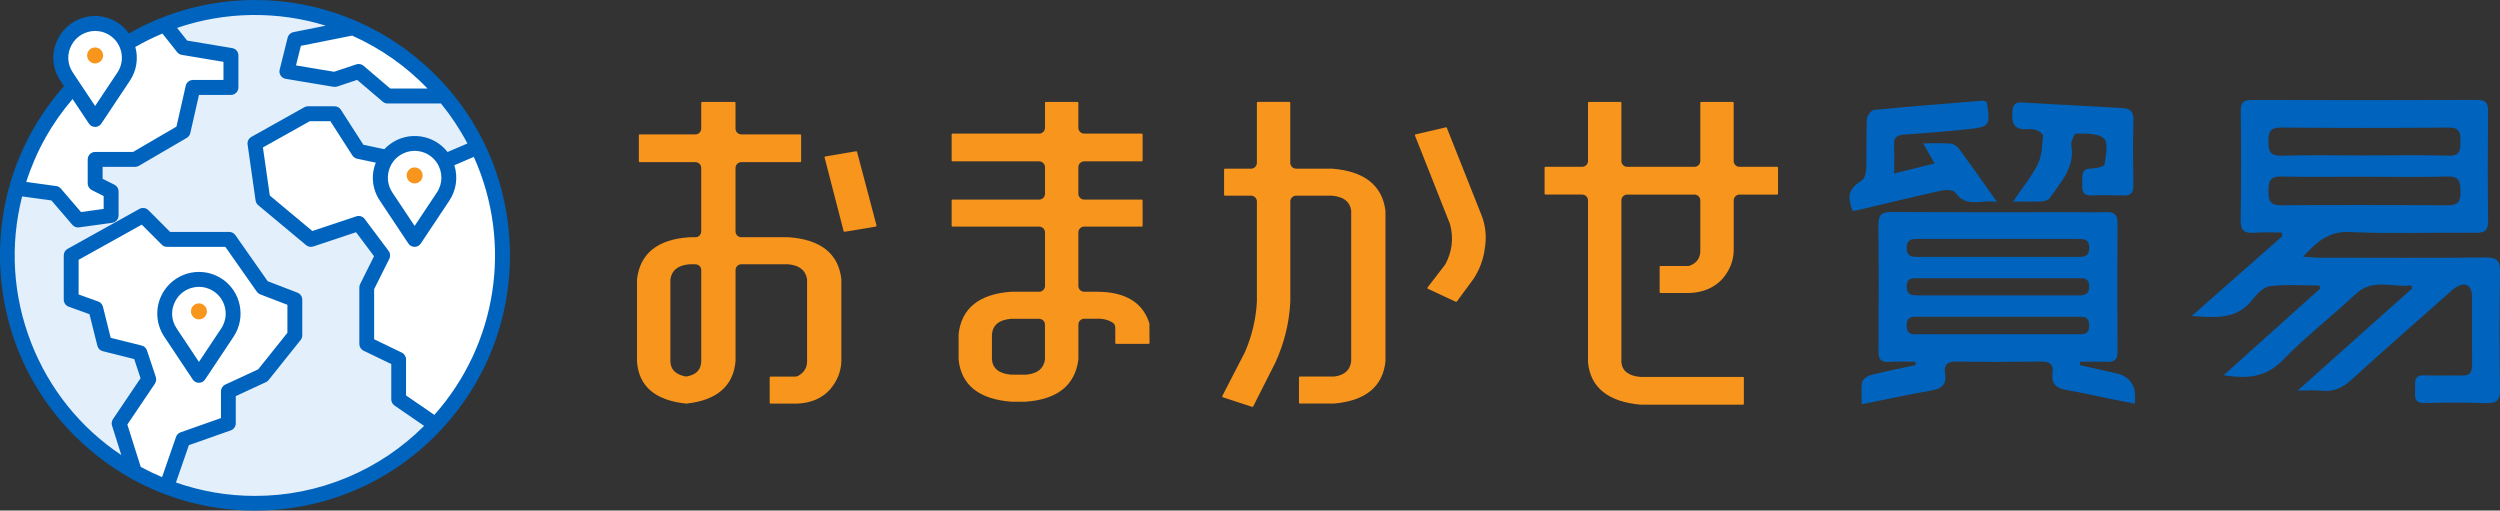<svg width="568" height="116" viewBox="0 0 568 116" fill="none" xmlns="http://www.w3.org/2000/svg">
<rect x="0" y="0" width="568" height="116" fill="#333333" stroke="none"/>
<g clip-path="url(#clip0_3698_3598)">
<path d="M526.932 64.865C523.191 64.865 519.42 64.577 515.73 65.015C514.281 65.183 512.764 66.778 511.746 68.091C508.187 72.686 503.373 72.155 497.959 71.786C505.052 65.54 511.796 59.607 518.533 53.674C518.49 53.398 518.452 53.117 518.408 52.836C516.348 52.836 514.275 52.705 512.227 52.873C509.948 53.055 509.036 52.429 509.08 49.916C509.23 41.688 509.186 33.461 509.105 25.233C509.086 23.37 509.629 22.707 511.552 22.714C528.63 22.77 545.714 22.776 562.791 22.701C564.952 22.689 565.308 23.57 565.289 25.452C565.214 33.68 565.189 41.907 565.302 50.135C565.333 52.323 564.602 52.898 562.498 52.88C552.919 52.786 543.329 53.136 533.769 52.717C529.098 52.511 526.476 54.886 523.235 58.3C524.79 58.413 525.783 58.55 526.775 58.55C539.426 58.563 552.077 58.638 564.727 58.5C567.412 58.469 568.043 59.325 567.999 61.883C567.849 70.735 567.843 79.607 567.999 88.46C568.049 91.061 567.144 91.667 564.746 91.586C560.144 91.43 555.53 91.436 550.928 91.573C548.186 91.655 548.767 89.841 548.723 88.297C548.674 86.734 548.424 85.146 550.909 85.278C553.7 85.421 556.51 85.228 559.307 85.328C561.093 85.39 561.68 84.671 561.668 82.945C561.605 77.706 561.668 72.461 561.63 67.216C561.611 64.752 560.032 63.958 557.909 65.315C557.234 65.752 556.653 66.346 556.048 66.884C548.811 73.299 541.505 79.638 534.381 86.172C532.295 88.085 530.216 89.091 527.4 88.766C525.895 88.597 524.353 88.735 522.018 88.735C531.04 80.689 539.545 73.111 548.043 65.534L547.837 64.821C543.597 65.415 539.133 63.095 535.124 66.872C529.735 71.954 523.797 76.481 518.658 81.795C514.862 85.728 510.691 86.109 505.202 85.259C512.758 78.469 519.982 71.98 527.213 65.496C527.119 65.29 527.025 65.084 526.932 64.871V64.865ZM537.153 40.144C530.834 40.144 524.509 40.238 518.196 40.1C515.499 40.044 515.411 41.501 515.392 43.526C515.374 45.577 515.773 46.671 518.209 46.646C530.847 46.553 543.485 46.559 556.123 46.646C558.408 46.665 559.089 45.846 559.032 43.652C558.983 41.538 558.958 40.025 556.11 40.1C549.797 40.263 543.472 40.151 537.153 40.151V40.138V40.144ZM537.172 35.311C543.572 35.311 549.979 35.205 556.372 35.361C558.976 35.424 559.008 34.055 559.014 32.16C559.026 30.235 558.92 28.959 556.348 28.978C543.641 29.091 530.922 29.084 518.215 28.978C515.798 28.959 515.368 29.991 515.386 32.054C515.405 34.099 515.555 35.443 518.24 35.374C524.546 35.199 530.859 35.324 537.172 35.318V35.311Z" fill="#0064BF"/>
<path d="M472.509 82.952C475.275 83.571 478.035 84.171 480.795 84.809C484.123 85.571 485.528 87.872 485.003 91.711C483.005 91.317 481.026 90.929 479.034 90.529C475.943 89.898 472.859 89.166 469.749 88.66C467.364 88.266 465.953 87.372 466.352 84.634C466.615 82.827 465.684 82.12 463.798 82.145C457.386 82.233 450.973 82.245 444.56 82.145C442.568 82.114 441.569 82.77 441.913 84.771C442.381 87.491 441.026 88.36 438.597 88.766C433.54 89.629 428.526 90.736 422.987 91.842C422.987 89.942 422.781 88.335 423.081 86.822C423.218 86.159 424.311 85.403 425.098 85.203C428.451 84.346 431.854 83.677 435.232 82.945C435.207 82.689 435.182 82.433 435.157 82.183C433.14 82.183 431.117 82.089 429.112 82.214C427.295 82.32 426.783 81.558 426.796 79.838C426.846 70.26 426.877 60.682 426.777 51.104C426.752 48.853 427.47 48.159 429.712 48.172C443.436 48.253 457.173 48.216 470.898 48.216C473.427 48.216 475.962 48.284 478.485 48.197C480.289 48.134 481.107 48.722 481.101 50.66C481.045 60.419 481.051 70.179 481.101 79.938C481.113 81.764 480.32 82.295 478.641 82.208C476.63 82.114 474.607 82.183 472.59 82.183C472.565 82.445 472.54 82.708 472.515 82.971H472.503V82.952H472.509ZM454.051 54.28H435.894C434.495 54.28 433.171 54.255 433.184 56.337C433.196 58.425 434.545 58.369 435.931 58.369C447.945 58.381 459.965 58.369 471.978 58.369C473.371 58.369 474.676 58.406 474.669 56.306C474.669 54.18 473.308 54.292 471.941 54.286C465.978 54.267 460.021 54.286 454.051 54.274V54.28ZM453.864 75.937H471.728C473.165 75.937 474.688 76.193 474.651 73.874C474.613 71.711 473.196 71.967 471.86 71.967H436.131C434.701 71.967 433.134 71.692 433.19 74.011C433.246 76.362 434.901 75.918 436.268 75.931C442.138 75.962 447.995 75.943 453.864 75.943V75.937ZM453.608 67.122H472.041C473.508 67.122 474.719 67.022 474.651 64.984C474.588 62.989 473.264 63.214 472.016 63.214H435.975C434.62 63.214 433.184 62.995 433.202 65.14C433.221 67.228 434.639 67.109 436 67.115C441.875 67.134 447.739 67.115 453.614 67.115H453.608V67.122Z" fill="#0064BF"/>
<path d="M430.343 39.419C433.746 38.569 436.487 37.887 439.54 37.124C438.604 35.486 437.873 34.205 436.936 32.573C439.234 32.573 441.201 32.473 443.137 32.623C443.817 32.673 444.654 33.217 445.079 33.786C447.857 37.562 450.542 41.401 453.733 45.884C450.105 45.227 446.746 47.378 444.223 43.72C443.817 43.126 442.113 43.076 441.12 43.295C434.87 44.664 428.651 46.19 422.419 47.659C421.907 47.778 421.382 47.853 420.902 47.941C419.565 44.258 420.09 42.901 423.012 40.976C423.643 40.563 423.986 39.319 424.017 38.45C424.13 34.661 423.98 30.86 424.155 27.078C424.192 26.321 425.141 25.039 425.772 24.977C434.02 24.17 442.294 23.533 450.561 22.87C450.798 22.851 451.048 23.032 451.217 23.101C451.335 23.245 451.429 23.308 451.441 23.376C452.216 28.578 452.103 28.816 447.046 29.353C442.2 29.866 437.355 30.266 432.491 30.591C430.867 30.704 430.255 31.329 430.33 32.923C430.411 34.88 430.349 36.843 430.349 39.419H430.343Z" fill="#0064BF"/>
<path d="M457.354 45.809C459.52 42.608 461.631 40.075 463.042 37.193C463.966 35.311 463.954 32.936 464.166 30.766C464.203 30.41 463.292 29.803 462.711 29.585C462.055 29.334 461.281 29.297 460.569 29.347C457.585 29.566 457.01 27.984 457.204 25.377C457.329 23.689 457.922 23.176 459.508 23.282C464.097 23.576 468.699 23.808 473.295 24.058C476.267 24.22 479.245 24.414 482.218 24.564C483.941 24.645 484.765 25.302 484.715 27.227C484.59 32.198 484.634 37.168 484.697 42.132C484.721 43.733 484.197 44.458 482.536 44.408C480.101 44.339 477.659 44.314 475.224 44.408C472.989 44.496 473.026 43.076 473.101 41.551C473.17 40.107 472.589 38.331 475.124 38.287C476.186 38.269 478.084 37.856 478.153 37.4C478.465 35.386 479.058 32.417 478.009 31.448C476.673 30.203 473.869 30.404 471.684 30.335C471.334 30.322 470.46 32.204 470.61 33.079C471.453 38.094 468.181 41.357 465.752 44.958C465.427 45.433 464.553 45.721 463.916 45.758C461.949 45.859 459.964 45.796 457.341 45.796L457.354 45.809Z" fill="#0064BF"/>
<path d="M58.232 112.993C89.303 112.993 114.491 87.773 114.491 56.662C114.491 25.551 89.303 0.331 58.232 0.331C27.161 0.331 1.973 25.551 1.973 56.662C1.973 87.773 27.161 112.993 58.232 112.993Z" fill="#E3EFFA"/>
<path d="M43.92 19.881C43.19 23.07 42.465 26.259 41.735 29.453C37.969 31.729 34.211 34.011 30.445 36.287C27.536 36.306 24.632 36.324 21.722 36.349V41.582C22.896 42.064 24.07 42.551 25.25 43.033C25.232 44.921 25.207 46.815 25.188 48.703C22.628 49.041 20.068 49.379 17.508 49.71C15.89 47.897 14.279 46.077 12.662 44.264C9.659 43.808 6.655 43.358 3.658 42.901C3.92 40.632 4.383 38.869 4.726 37.731C6.612 31.585 10.352 27.14 14.292 22.201C14.704 21.688 15.097 21.226 15.491 20.776C18.563 17.268 21.504 14.811 23.421 13.336C25.288 11.798 27.629 10.091 30.47 8.484C33.149 6.965 35.659 5.877 37.838 5.083C39.193 6.915 40.554 8.753 41.91 10.585C45.369 11.316 48.828 12.041 52.287 12.773V20.157C49.496 20.063 46.705 19.975 43.914 19.881H43.92Z" fill="white"/>
<path d="M93.655 54.055C93.137 53.017 92.618 51.973 92.094 50.935C90.221 48.084 88.354 45.233 86.48 42.382C86.362 41.501 86.249 39.757 86.999 37.793C87.342 36.893 88.179 34.811 90.408 33.517C92.899 32.073 95.416 32.604 96.146 32.767C98.912 33.398 100.486 35.243 100.948 35.824C101.329 36.593 101.972 38.144 101.947 40.194C101.916 42.464 101.073 44.133 100.636 44.877C98.307 47.934 95.978 50.998 93.655 54.055Z" fill="white"/>
<path d="M20.956 26.909C20.437 25.871 19.919 24.827 19.395 23.789C17.521 20.938 15.654 18.087 13.781 15.236C13.662 14.355 13.55 12.61 14.299 10.647C14.643 9.747 15.479 7.665 17.709 6.371C20.2 4.927 22.716 5.458 23.447 5.621C26.213 6.252 27.787 8.096 28.249 8.678C28.63 9.447 29.273 10.997 29.248 13.048C29.216 15.318 28.374 16.987 27.936 17.731C25.607 20.788 23.278 23.852 20.956 26.909Z" fill="white"/>
<path d="M44.801 84.953C44.283 83.915 43.765 82.871 43.24 81.833C41.367 78.982 39.5 76.131 37.627 73.28C37.508 72.398 37.396 70.654 38.145 68.691C38.489 67.791 39.325 65.709 41.554 64.415C44.046 62.97 46.562 63.502 47.293 63.664C50.059 64.296 51.632 66.14 52.094 66.722C52.475 67.491 53.118 69.041 53.093 71.092C53.062 73.361 52.219 75.031 51.782 75.775C49.453 78.832 47.124 81.895 44.801 84.953Z" fill="white"/>
<path d="M99.855 21.313C95.971 21.501 92.088 21.688 88.204 21.882C85.806 20.113 83.415 18.343 81.017 16.574C79.25 17.087 77.483 17.599 75.716 18.106C72.238 17.362 68.76 16.624 65.275 15.88C65.969 13.517 66.655 11.154 67.348 8.784C71.001 7.803 74.654 6.815 78.307 5.833C80.923 6.602 84.12 7.834 87.498 9.847C93.73 13.561 97.651 18.2 99.855 21.313Z" fill="white"/>
<path d="M41.666 99.757C40.555 103.434 39.45 107.116 38.338 110.792C35.703 109.567 33.068 108.341 30.433 107.116C29.322 103.321 28.21 99.52 27.099 95.725C29.341 92.511 31.588 89.298 33.83 86.084C33.112 84.115 32.4 82.152 31.682 80.182C29.003 79.582 26.319 78.982 23.64 78.375C23.059 75.624 22.485 72.867 21.904 70.117C19.993 69.491 18.083 68.866 16.172 68.241C16.209 64.796 16.247 61.345 16.284 57.9C21.692 54.918 27.099 51.929 32.506 48.947C34.561 50.773 36.621 52.605 38.676 54.43C43.134 54.405 47.598 54.386 52.057 54.361C54.642 58.063 57.233 61.764 59.818 65.465C62.26 66.371 64.701 67.272 67.142 68.178C67.011 70.885 66.88 73.586 66.755 76.293C64.326 79.326 61.904 82.358 59.475 85.384C57.002 86.584 54.529 87.791 52.057 88.991C51.919 91.398 51.782 93.805 51.638 96.212C48.31 97.394 44.982 98.57 41.654 99.751H41.666V99.757Z" fill="white"/>
<path d="M98.699 96.787C96.027 94.831 93.361 92.874 90.688 90.917C90.645 87.922 90.607 84.934 90.563 81.939C88.272 80.751 85.98 79.563 83.682 78.382C83.67 73.868 83.657 69.347 83.639 64.833C84.644 62.583 85.649 60.338 86.655 58.087C84.944 55.749 83.227 53.417 81.516 51.079C77.944 52.204 74.366 53.33 70.795 54.449C67.104 51.373 63.408 48.297 59.718 45.221C59.299 40.844 58.887 36.468 58.469 32.092C62.147 29.997 65.824 27.909 69.502 25.815C71.769 25.852 74.029 25.89 76.296 25.933C77.963 28.784 79.624 31.629 81.291 34.48C86.611 35.543 91.937 36.612 97.257 37.675C100.897 36.281 104.531 34.886 108.172 33.492C109.458 35.63 111.138 38.831 112.411 42.964C114.26 48.978 114.285 53.867 114.272 58.25C114.26 63.202 114.241 67.809 112.411 73.536C111.231 77.244 109.589 80.232 106.317 86.209C105.393 87.897 104.313 89.766 102.721 91.961C101.216 94.024 99.798 95.643 98.712 96.787H98.699Z" fill="white"/>
<path d="M94.204 41.676C95.207 41.676 96.021 40.861 96.021 39.857C96.021 38.852 95.207 38.037 94.204 38.037C93.2 38.037 92.387 38.852 92.387 39.857C92.387 40.861 93.2 41.676 94.204 41.676Z" fill="#F8951D"/>
<path d="M45.2 72.567C46.203 72.567 47.017 71.753 47.017 70.748C47.017 69.743 46.203 68.929 45.2 68.929C44.196 68.929 43.383 69.743 43.383 70.748C43.383 71.753 44.196 72.567 45.2 72.567Z" fill="#F8951D"/>
<path d="M50.452 63.37C46.112 60.469 40.224 61.651 37.327 65.996C35.204 69.191 35.204 73.317 37.327 76.506L43.789 86.215C44.039 86.59 44.42 86.847 44.863 86.934C44.976 86.959 45.088 86.966 45.2 86.966C45.531 86.966 45.856 86.865 46.137 86.678C46.324 86.553 46.48 86.397 46.605 86.209L53.068 76.5C55.959 72.154 54.785 66.259 50.446 63.358V63.37H50.452ZM50.558 74.13C50.464 74.299 50.364 74.468 50.258 74.63L45.2 82.227L40.143 74.63C38.875 72.761 38.757 70.373 39.843 68.391C40.611 66.953 41.885 65.909 43.44 65.434C44.02 65.258 44.614 65.171 45.207 65.171C46.193 65.171 47.173 65.415 48.066 65.896C49.496 66.665 50.545 67.941 51.014 69.497C51.482 71.054 51.32 72.698 50.552 74.13H50.558Z" fill="#0064BF"/>
<path d="M115.764 54.711C114.884 39.244 108.047 25.046 96.501 14.73C85.874 5.233 72.174 0 57.932 0H57.907C47.885 0 37.994 2.626 29.29 7.596C27.891 5.633 25.831 4.295 23.458 3.82C20.985 3.32 18.463 3.82 16.365 5.22C15.072 6.083 13.998 7.265 13.268 8.64C11.582 11.729 11.763 15.461 13.736 18.368L14.541 19.575C4.351 31.104 -0.775 45.909 0.093 61.289C0.973 76.756 7.81 90.954 19.356 101.27C30.058 110.836 43.62 116 57.857 116C58.974 116 60.092 115.969 61.216 115.906C76.664 115.031 90.844 108.179 101.147 96.619C111.45 85.059 116.639 70.173 115.764 54.705V54.711ZM91.306 80.12L85.006 77.081V65.696L88.459 58.788C88.746 58.213 88.684 57.531 88.297 57.012L82.852 49.741C82.415 49.16 81.653 48.922 80.96 49.153L70.963 52.486L61.297 44.421L59.736 33.498L70.395 27.534H75.059L80.067 35.324C80.311 35.699 80.704 35.974 81.141 36.062L85.381 36.956C84.232 39.832 84.575 43.039 86.324 45.621L92.786 55.33C93.036 55.706 93.417 55.962 93.86 56.049C94.303 56.137 94.753 56.049 95.134 55.799C95.321 55.674 95.477 55.518 95.602 55.33L102.065 45.621C103.67 43.252 104.094 40.257 103.226 37.543L107.653 35.643C116.489 55.255 112.98 78.194 98.687 94.262L92.249 89.841V81.645C92.249 81.001 91.875 80.401 91.294 80.12H91.306ZM35.197 87.141C35.49 86.709 35.565 86.153 35.403 85.653L33.392 79.62C33.211 79.069 32.762 78.65 32.2 78.513L25.15 76.75L23.389 69.691C23.252 69.141 22.852 68.697 22.322 68.503L17.863 66.897V59.025L32.212 51.041L36.752 55.587C37.07 55.906 37.495 56.081 37.951 56.087H51.201L58.344 66.265C58.537 66.54 58.806 66.753 59.124 66.878L65.3 69.254V75.606L58.662 83.915L51.182 87.378C50.589 87.653 50.202 88.26 50.202 88.916V94.987L41.029 98.225C40.542 98.394 40.161 98.776 39.992 99.27L36.82 108.404C35.172 107.71 33.542 106.928 31.975 106.078L28.934 96.456L35.216 87.141H35.197ZM42.902 101.145L52.437 97.782C53.111 97.544 53.567 96.9 53.567 96.181V89.998L60.429 86.816C60.667 86.709 60.879 86.54 61.041 86.334L68.303 77.25C68.54 76.95 68.678 76.575 68.678 76.187V68.078C68.678 67.384 68.241 66.747 67.591 66.496L60.816 63.889L53.467 53.411C53.149 52.961 52.63 52.692 52.081 52.692H38.65L33.705 47.74C33.174 47.209 32.343 47.09 31.688 47.459L15.353 56.543C14.816 56.843 14.485 57.412 14.485 58.025V68.085C14.485 68.797 14.935 69.435 15.603 69.679L20.33 71.386L22.122 78.557C22.272 79.163 22.746 79.638 23.352 79.788L30.489 81.576L31.938 85.934L25.662 95.237C25.369 95.668 25.294 96.2 25.45 96.7L27.567 103.396C18.244 97.169 11.176 88.366 7.086 77.894C2.921 67.222 2.209 55.724 5.025 44.627L11.682 45.54L16.446 51.085C16.814 51.517 17.376 51.736 17.963 51.66L25.481 50.623C26.312 50.51 26.942 49.785 26.942 48.941V43.489C26.942 42.845 26.586 42.264 26.006 41.97L23.314 40.619V37.912H30.695C30.995 37.912 31.288 37.831 31.55 37.681L42.44 31.323C42.846 31.085 43.133 30.691 43.239 30.235L45.206 21.563H52.474C53.405 21.563 54.166 20.8 54.166 19.869V12.598C54.166 11.766 53.573 11.06 52.755 10.928L42.509 9.215L40.23 6.34C51.107 2.607 63.039 2.432 74.016 5.833L66.667 7.302C66.03 7.427 65.512 7.921 65.356 8.553L63.539 15.824C63.314 16.73 63.864 17.649 64.769 17.881C64.813 17.893 64.856 17.899 64.9 17.906L75.79 19.725C76.064 19.769 76.346 19.75 76.608 19.663L81.147 18.15L86.967 23.108C87.273 23.37 87.66 23.514 88.066 23.514H100.192C102.483 26.334 104.506 29.384 106.199 32.598L101.684 34.536C98.549 30.516 92.743 29.697 88.621 32.742C88.153 33.086 87.716 33.473 87.323 33.898L82.565 32.892L77.438 24.921C77.126 24.433 76.595 24.145 76.015 24.145H69.983C69.696 24.145 69.408 24.22 69.159 24.358L57.101 31.11C56.495 31.448 56.152 32.142 56.252 32.829L58.069 45.552C58.132 45.971 58.337 46.346 58.662 46.615L69.552 55.699C70.008 56.074 70.607 56.187 71.169 56.006L80.897 52.761L84.981 58.213L81.822 64.546C81.703 64.777 81.641 65.04 81.641 65.302V78.15C81.641 78.794 82.015 79.394 82.596 79.676L88.896 82.714V90.736C88.896 91.292 89.171 91.817 89.633 92.136L96.364 96.763C91.338 101.783 85.462 105.722 78.906 108.466C72.231 111.255 65.181 112.668 57.95 112.668H57.894C51.775 112.668 45.749 111.642 39.974 109.623L42.915 101.151H42.902V101.145ZM26.967 15.98C26.874 16.155 26.774 16.324 26.668 16.487L21.61 24.083L16.552 16.487C15.284 14.617 15.166 12.229 16.252 10.247C17.345 8.196 19.449 7.034 21.622 7.034C22.59 7.034 23.57 7.265 24.482 7.753C27.436 9.334 28.553 13.029 26.974 15.986H26.967V15.98ZM50.77 18.168H43.845C43.052 18.168 42.371 18.712 42.197 19.488L40.092 28.765L30.233 34.524H21.616C20.686 34.524 19.924 35.286 19.924 36.218V41.67C19.924 42.314 20.28 42.895 20.86 43.189L23.552 44.539V47.465L18.407 48.178L13.823 42.845C13.555 42.532 13.18 42.326 12.768 42.27L5.962 41.338C8.191 34.38 11.732 28.047 16.49 22.501L20.205 28.084C20.455 28.459 20.835 28.715 21.279 28.803C21.722 28.891 22.172 28.803 22.553 28.553C22.74 28.428 22.896 28.272 23.021 28.084L29.484 18.375C31.02 16.099 31.476 13.304 30.745 10.672C32.724 9.528 34.797 8.509 36.908 7.627L40.248 11.848C40.511 12.179 40.879 12.398 41.297 12.466L50.77 14.048V18.187V18.168ZM88.665 20.119L82.596 14.942C82.146 14.561 81.522 14.436 80.96 14.623L75.915 16.305L67.248 14.861L68.359 10.416L80.005 8.09C86.473 10.979 92.237 15.017 97.145 20.119H88.665ZM90.832 35.299C91.843 34.624 93.005 34.274 94.191 34.274C94.591 34.274 94.997 34.311 95.396 34.392C96.989 34.711 98.362 35.63 99.261 36.987C100.629 39.038 100.629 41.688 99.261 43.739L94.204 51.335L89.146 43.739C87.285 40.944 88.041 37.162 90.832 35.299Z" fill="#0064BF"/>
<path d="M21.61 14.417C22.613 14.417 23.427 13.603 23.427 12.598C23.427 11.593 22.613 10.778 21.61 10.778C20.607 10.778 19.793 11.593 19.793 12.598C19.793 13.603 20.607 14.417 21.61 14.417Z" fill="#F8951D"/>
<path d="M403.786 44.202C403.886 44.202 403.967 44.12 403.967 44.02V38.081C403.967 37.981 403.886 37.9 403.786 37.9H395.213C394.482 37.9 393.889 37.306 393.889 36.574V23.339C393.889 23.239 393.808 23.157 393.708 23.157H386.49C386.39 23.157 386.309 23.239 386.309 23.339V36.574C386.309 37.306 385.716 37.9 384.985 37.9H369.699C368.969 37.9 368.376 37.306 368.376 36.574V23.339C368.376 23.239 368.294 23.157 368.195 23.157H360.976C360.877 23.157 360.795 23.239 360.795 23.339V36.574C360.795 37.306 360.202 37.9 359.472 37.9H351.111C351.011 37.9 350.93 37.981 350.93 38.081V44.02C350.93 44.12 351.011 44.202 351.111 44.202H359.472C360.202 44.202 360.795 44.796 360.795 45.527V82.37C361.382 88.085 365.416 91.311 372.79 91.942H396.025C396.124 91.942 396.206 91.861 396.206 91.761V85.822C396.206 85.721 396.124 85.64 396.025 85.64H372.747C370.049 85.421 368.582 84.308 368.382 82.327V45.533C368.382 44.802 368.969 44.208 369.699 44.208H384.985C385.716 44.208 386.309 44.802 386.309 45.533V56.987C386.309 58.575 385.566 59.669 384.03 60.326C383.867 60.395 383.686 60.432 383.505 60.432H377.255C377.155 60.432 377.074 60.513 377.074 60.613V66.39C377.074 66.49 377.155 66.572 377.255 66.572H383.836C386.871 66.459 389.362 65.421 391.235 63.477C392.934 61.57 393.827 59.382 393.902 56.987V45.533C393.902 44.802 394.495 44.208 395.225 44.208H403.798H403.786V44.202Z" fill="#F8951D"/>
<path d="M175.04 91.698H181.096C184.231 91.586 186.741 90.51 188.558 88.51C190.207 86.591 191.087 84.427 191.156 82.076V63.446C190.506 57.625 186.479 54.411 179.167 53.899H168.433C167.703 53.899 167.11 53.305 167.11 52.573V38.162C167.11 37.431 167.703 36.837 168.433 36.837H181.84C181.939 36.837 182.021 36.756 182.021 36.656V30.716C182.021 30.616 181.939 30.535 181.84 30.535H168.433C167.703 30.535 167.11 29.941 167.11 29.209V23.345C167.11 23.245 167.029 23.157 166.929 23.157H159.498C159.398 23.157 159.317 23.239 159.317 23.345V29.209C159.317 29.941 158.724 30.535 157.993 30.535H145.324C145.224 30.535 145.143 30.616 145.143 30.716V36.656C145.143 36.756 145.224 36.837 145.324 36.837H157.993C158.724 36.837 159.317 37.431 159.317 38.162V52.573C159.317 53.305 158.724 53.899 158 53.899H156.688C149.414 54.355 145.386 57.594 144.725 63.514V82.114C145.093 87.735 148.852 90.967 155.895 91.698L155.964 91.886L155.945 91.698C162.845 90.961 166.604 87.728 167.116 82.083V61.364C167.116 60.632 167.709 60.038 168.44 60.038H179.048C181.546 60.257 182.988 61.364 183.344 63.32C183.357 63.402 183.369 63.489 183.369 63.577V82.095C183.369 83.546 182.682 84.652 181.34 85.396C181.146 85.503 180.928 85.559 180.703 85.559H175.052C174.952 85.559 174.871 85.64 174.871 85.74V91.517C174.871 91.617 174.952 91.698 175.052 91.698H175.04ZM156.189 85.496H156.151C156.064 85.521 155.976 85.528 155.883 85.528C155.783 85.528 155.683 85.515 155.589 85.496C153.448 85.028 152.374 83.921 152.311 82.114V63.633C152.311 63.564 152.311 63.489 152.324 63.42C152.623 61.395 154.066 60.263 156.62 60.044H158C158.73 60.044 159.323 60.638 159.323 61.37V82.076C159.261 83.977 158.268 85.065 156.195 85.503H156.189V85.496Z" fill="#F8951D"/>
<path d="M253.559 78.125H260.989C261.039 78.125 261.083 78.106 261.12 78.069C261.158 78.031 261.177 77.988 261.177 77.938L261.145 73.486C259.659 68.71 255.644 66.284 249.225 66.284H246.328C245.972 66.284 245.641 66.146 245.392 65.896C245.142 65.646 245.004 65.315 245.004 64.959V52.811C245.004 52.079 245.598 51.485 246.328 51.485H259.416C259.516 51.485 259.597 51.404 259.597 51.304V45.527C259.597 45.427 259.516 45.346 259.416 45.346H246.328C245.598 45.346 245.004 44.752 245.004 44.02V37.987C245.004 37.256 245.598 36.662 246.328 36.662H259.416C259.516 36.662 259.597 36.581 259.597 36.48V30.541C259.597 30.441 259.516 30.36 259.416 30.36H246.328C245.598 30.36 245.004 29.766 245.004 29.034V23.339C245.004 23.239 244.923 23.157 244.823 23.157H237.605C237.505 23.157 237.424 23.239 237.424 23.339V29.034C237.424 29.766 236.831 30.36 236.1 30.36H216.394C216.294 30.36 216.213 30.441 216.213 30.541V36.48C216.213 36.581 216.294 36.662 216.394 36.662H236.1C236.831 36.662 237.424 37.256 237.424 37.987V44.02C237.424 44.752 236.831 45.346 236.1 45.346H216.394C216.294 45.346 216.213 45.427 216.213 45.527V51.304C216.213 51.404 216.294 51.485 216.394 51.485H236.1C236.831 51.485 237.424 52.079 237.424 52.811V64.959C237.424 65.69 236.831 66.284 236.1 66.284H229.75C222.476 66.797 218.448 70.035 217.793 75.9V81.695C218.38 87.472 222.413 90.698 229.781 91.267H233.053C240.253 90.748 244.28 87.516 245.011 81.645V73.743C245.011 73.011 245.604 72.417 246.334 72.417H249.038C250.493 72.342 251.723 72.63 252.791 73.292C253.159 73.524 253.39 73.949 253.39 74.399V77.925C253.39 78.025 253.471 78.106 253.571 78.106L253.559 78.125ZM237.418 81.551C237.418 81.626 237.418 81.701 237.399 81.776C237.093 83.783 235.651 84.909 233.109 85.127H229.731C227.034 84.909 225.567 83.765 225.367 81.726V75.968C225.56 73.843 227.009 72.661 229.675 72.436H236.094C236.825 72.436 237.418 73.03 237.418 73.761V81.558V81.551Z" fill="#F8951D"/>
<path d="M314.777 82.083V47.878C314.04 42.095 309.963 38.888 302.644 38.319H294.471C293.74 38.319 293.147 37.725 293.147 36.993V23.339C293.147 23.239 293.066 23.151 292.966 23.151H285.748C285.648 23.151 285.567 23.233 285.567 23.339V36.993C285.567 37.725 284.974 38.319 284.243 38.319H278.292C278.193 38.319 278.111 38.4 278.111 38.5V44.277C278.111 44.377 278.193 44.458 278.292 44.458H284.243C284.974 44.458 285.567 45.052 285.567 45.784V68.535C285.361 72.43 284.455 76.262 282.888 79.926C282.876 79.957 282.857 79.995 282.838 80.026L277.699 89.985C277.674 90.035 277.674 90.085 277.693 90.142C277.712 90.192 277.755 90.229 277.805 90.248L284.499 92.449C284.587 92.474 284.68 92.436 284.718 92.355L289.788 82.327C291.811 77.869 292.947 73.211 293.16 68.497V45.784C293.16 45.052 293.753 44.458 294.483 44.458H302.626C305.223 44.677 306.691 45.79 306.978 47.765C306.99 47.834 306.99 47.909 306.99 47.978V82.008C306.797 84.021 305.542 85.203 303.263 85.534C303.2 85.546 303.125 85.546 303.057 85.546H295.308C295.208 85.546 295.127 85.628 295.127 85.728V91.505C295.127 91.605 295.208 91.686 295.308 91.686H303.138C310.268 91.054 314.19 87.816 314.783 82.07V82.083H314.777Z" fill="#F8951D"/>
<path d="M324.393 65.603L330.768 68.566C330.849 68.603 330.943 68.578 330.993 68.51L334.908 63.189C336.244 61.045 337.068 58.769 337.349 56.443C337.774 53.936 337.562 51.498 336.712 49.172L328.72 29.041C328.689 28.959 328.626 28.903 328.501 28.928L321.602 30.535C321.546 30.547 321.508 30.579 321.483 30.629C321.458 30.679 321.452 30.729 321.477 30.785L329.426 50.873C329.451 50.929 329.469 50.985 329.482 51.048C330.275 54.105 329.925 57.1 328.439 59.944C328.402 60.019 328.358 60.088 328.308 60.151L324.33 65.327C324.299 65.371 324.287 65.427 324.299 65.484C324.312 65.54 324.349 65.584 324.399 65.609H324.393V65.603Z" fill="#F8951D"/>
<path d="M187.373 35.636C187.342 35.68 187.335 35.73 187.348 35.78L191.675 52.523C191.7 52.617 191.787 52.679 191.881 52.661L198.999 51.473C199.049 51.467 199.093 51.435 199.124 51.392C199.155 51.348 199.162 51.298 199.149 51.242L194.722 34.499C194.697 34.417 194.628 34.361 194.547 34.361H194.516L187.504 35.549C187.454 35.549 187.41 35.587 187.379 35.63L187.373 35.636Z" fill="#F8951D"/>
</g>
<defs>
<clipPath id="clip0_3698_3598">
<rect width="568" height="116" fill="white"/>
</clipPath>
</defs>
</svg>
